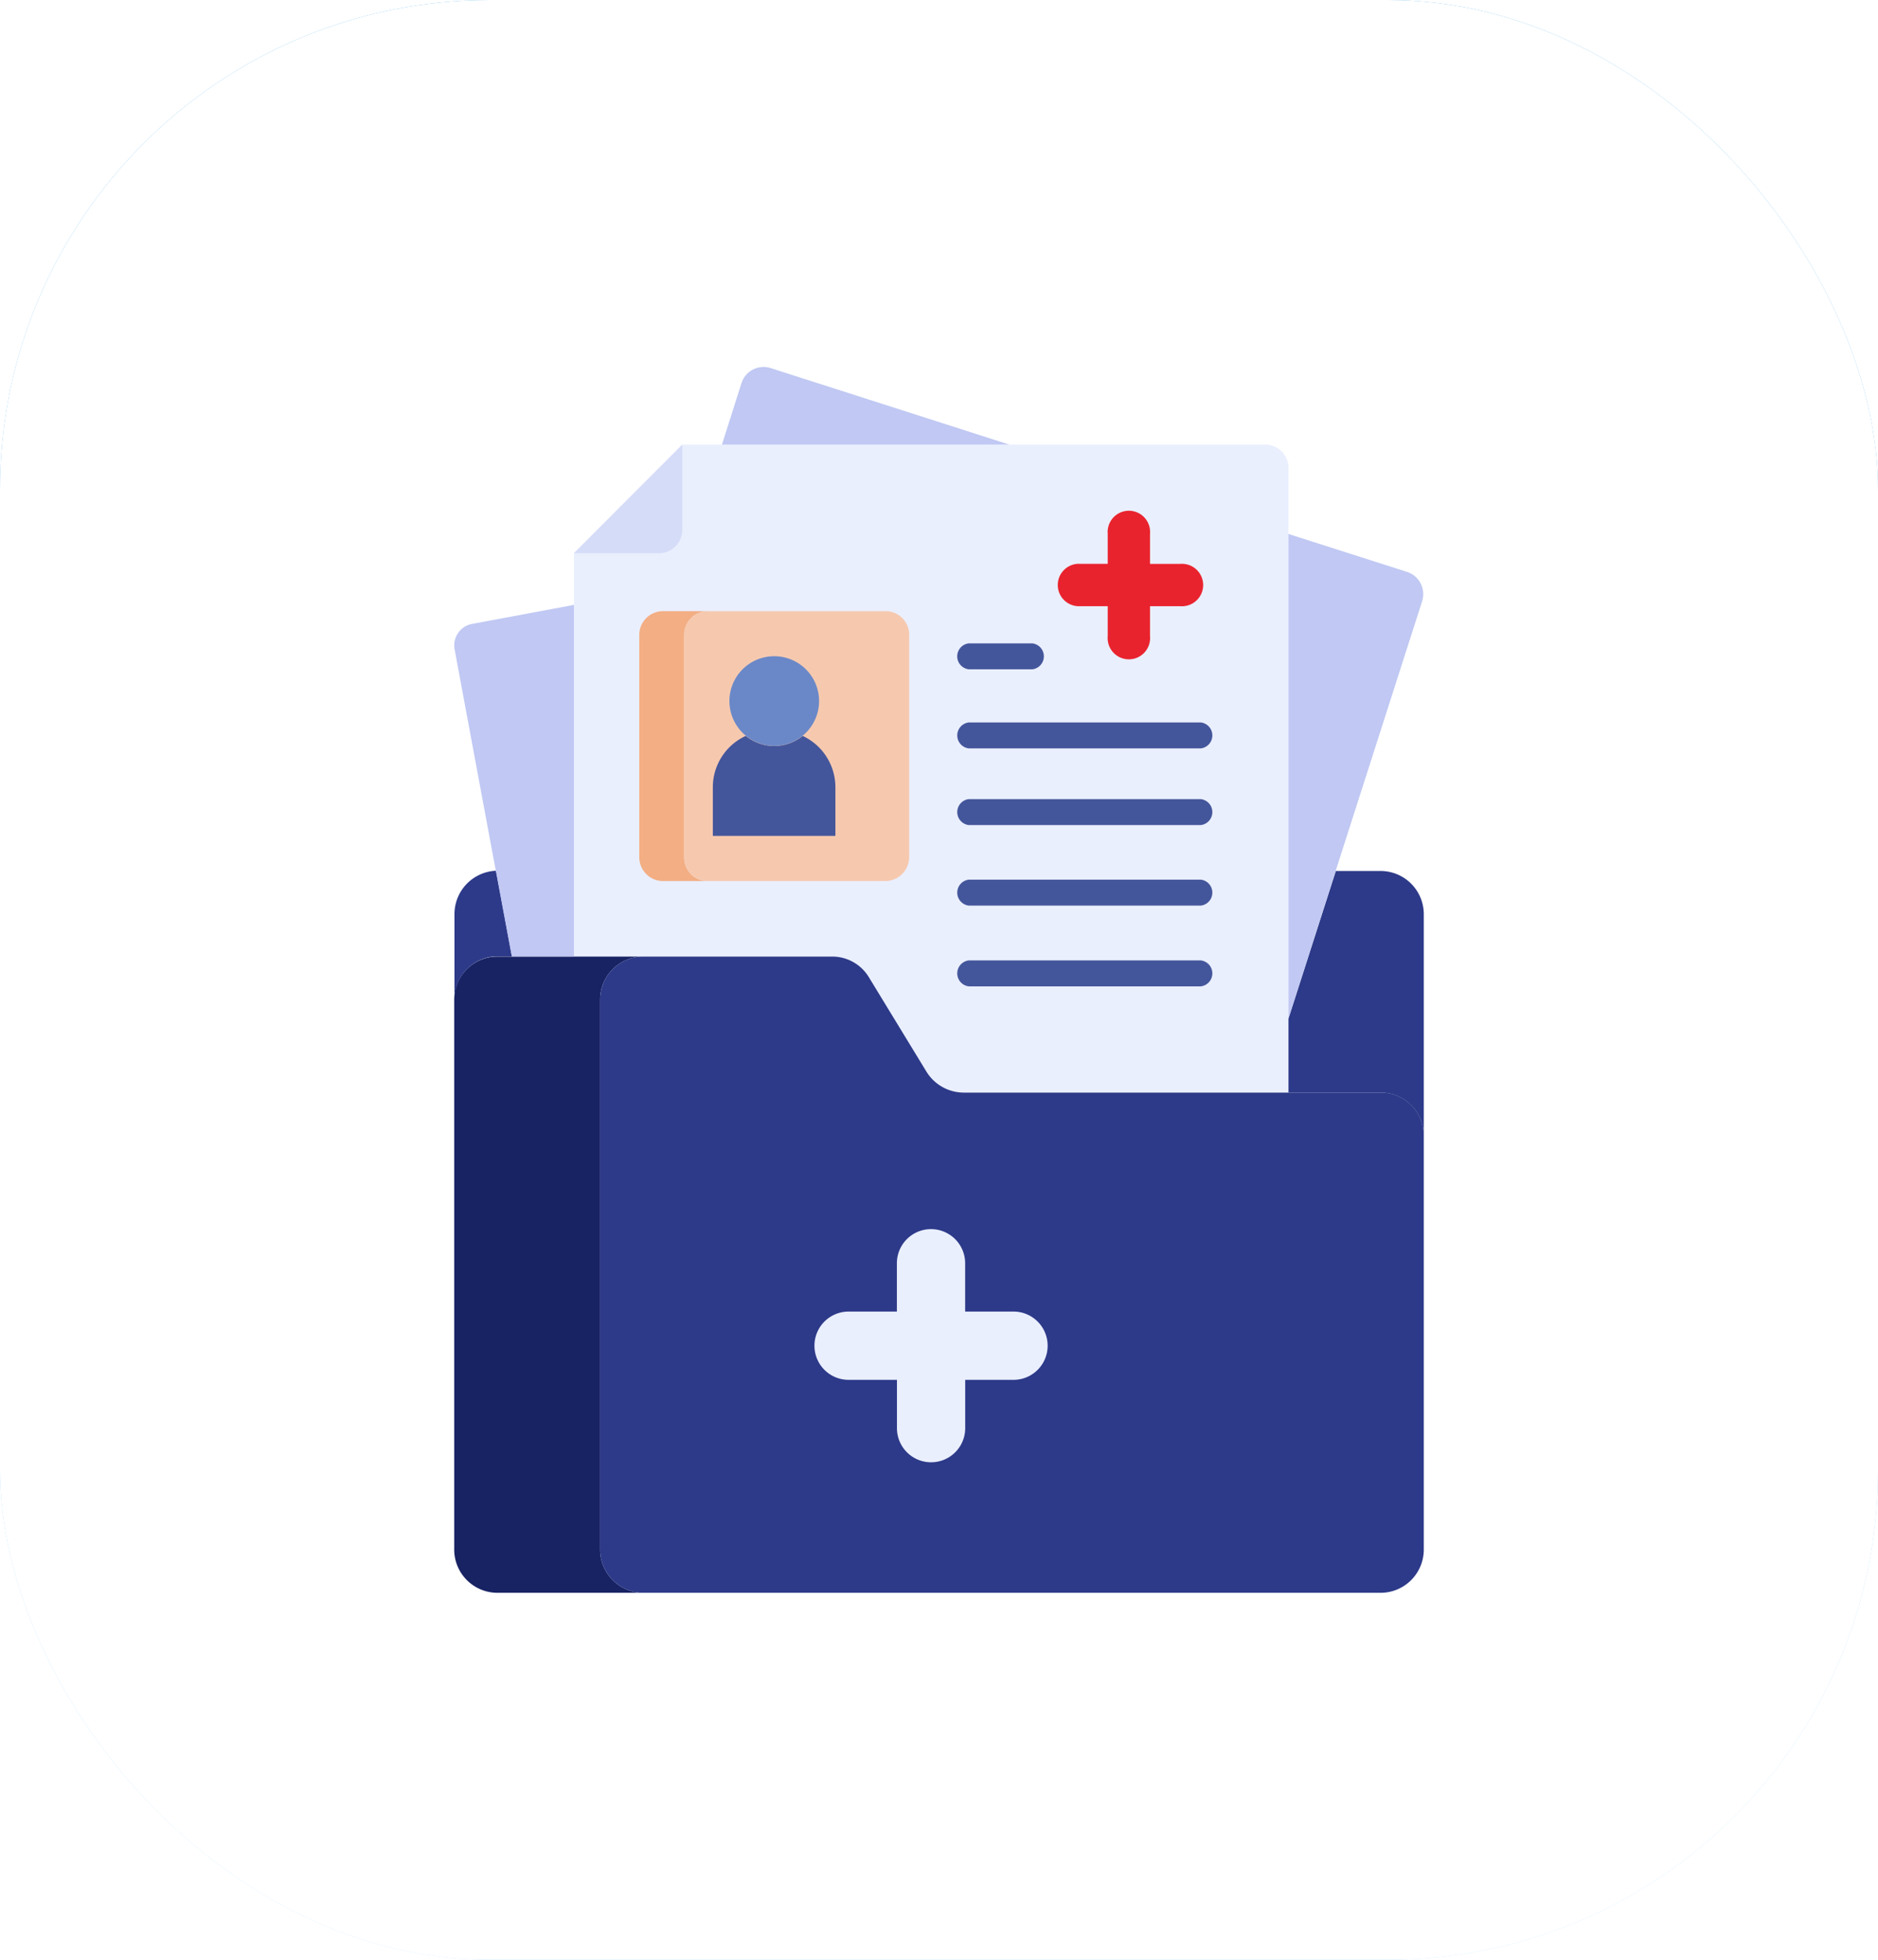 <?xml version="1.0" encoding="UTF-8"?>
<svg xmlns="http://www.w3.org/2000/svg" xmlns:xlink="http://www.w3.org/1999/xlink" width="115" height="120" viewBox="0 0 115 120">
  <defs>
    <linearGradient id="linear-gradient" x1="0.5" x2="0.5" y2="1" gradientUnits="objectBoundingBox">
      <stop offset="0" stop-color="#4ca9e7"></stop>
      <stop offset="1" stop-color="#bfe6ff"></stop>
    </linearGradient>
    <filter id="Rectangle_1743" x="0" y="0" width="115" height="120">
      <feOffset></feOffset>
      <feGaussianBlur stdDeviation="10" result="blur"></feGaussianBlur>
      <feFlood flood-color="#2a94db" result="color"></feFlood>
      <feComposite operator="out" in="SourceGraphic" in2="blur"></feComposite>
      <feComposite operator="in" in="color"></feComposite>
      <feComposite operator="in" in2="SourceGraphic"></feComposite>
    </filter>
  </defs>
  <g id="Group_24589" data-name="Group 24589" transform="translate(-564 -772)">
    <g data-type="innerShadowGroup">
      <rect id="Rectangle_1743-2" data-name="Rectangle 1743" width="115" height="120" rx="30" transform="translate(564 772)" fill="url(#linear-gradient)"></rect>
      <g transform="matrix(1, 0, 0, 1, 564, 772)" filter="url(#Rectangle_1743)">
        <rect id="Rectangle_1743-3" data-name="Rectangle 1743" width="115" height="120" rx="30" fill="#fff"></rect>
      </g>
    </g>
    <g id="health-report" transform="translate(537.514 793.458)">
      <path id="Path_15943" data-name="Path 15943" d="M147.856,34.728V72.979H127.943a2.655,2.655,0,0,1-2.267-1.28l-3.518-5.769a2.655,2.655,0,0,0-2.267-1.28H104.1v-24.7l6.652-6.652h35.691A1.426,1.426,0,0,1,147.856,34.728Z" transform="translate(-42.471 -27.536)" fill="#eaeffe"></path>
      <path id="Path_15944" data-name="Path 15944" d="M135.509,119.128h-2.752a1.46,1.46,0,0,1-1.457-1.457V104.057a1.451,1.451,0,0,1,1.457-1.457h2.752a1.451,1.451,0,0,0-1.457,1.457v13.614A1.433,1.433,0,0,0,135.509,119.128Z" transform="translate(-65.667 -86.636)" fill="#f3ae83"></path>
      <path id="Path_15945" data-name="Path 15945" d="M163.691,104.056V117.67a1.47,1.47,0,0,1-1.457,1.457H151.357a1.46,1.46,0,0,1-1.457-1.457V104.056a1.451,1.451,0,0,1,1.457-1.457h10.876A1.442,1.442,0,0,1,163.691,104.056Z" transform="translate(-81.53 -86.635)" fill="#f6c9af"></path>
      <path id="Path_15946" data-name="Path 15946" d="M104.1,39.952l6.638-6.652v5.225a1.429,1.429,0,0,1-1.428,1.428Z" transform="translate(-42.471 -27.536)" fill="#d5dcf8"></path>
      <path id="Path_15947" data-name="Path 15947" d="M65.883,285.258H56.949a2.648,2.648,0,0,1-2.649-2.649v-33.66a2.638,2.638,0,0,1,2.649-2.649h8.934a2.638,2.638,0,0,0-2.649,2.649v33.66A2.648,2.648,0,0,0,65.883,285.258Z" transform="translate(0 -209.186)" fill="#182364"></path>
      <path id="Path_15948" data-name="Path 15948" d="M165.438,257.28v25.329a2.647,2.647,0,0,1-2.649,2.649h-45.14A2.648,2.648,0,0,1,115,282.609v-33.66a2.638,2.638,0,0,1,2.649-2.649H129.2a2.623,2.623,0,0,1,2.267,1.28l3.518,5.769a2.688,2.688,0,0,0,2.267,1.28H162.8A2.626,2.626,0,0,1,165.438,257.28Z" transform="translate(-51.766 -209.186)" fill="#2d3a89"></path>
      <path id="Path_15949" data-name="Path 15949" d="M57.918,215.84h-.868a2.638,2.638,0,0,0-2.649,2.649v-5.24a2.657,2.657,0,0,1,2.546-2.649Z" transform="translate(-0.085 -178.741)" fill="#2d3a89"></path>
      <path id="Path_15950" data-name="Path 15950" d="M409.686,213.349v13.57a2.638,2.638,0,0,0-2.649-2.649H401.4v-4.533l2.9-9.037h2.738A2.648,2.648,0,0,1,409.686,213.349Z" transform="translate(-296.014 -178.826)" fill="#2d3a89"></path>
      <path id="Path_15951" data-name="Path 15951" d="M306.28,64.735h1.84V62.9a1.3,1.3,0,1,1,2.59,0v1.84h1.84a1.3,1.3,0,1,1,0,2.59h-1.84v1.84a1.3,1.3,0,1,1-2.59,0v-1.84h-1.84A1.3,1.3,0,0,1,306.28,64.735Z" transform="translate(-213.802 -51.67)" fill="#e9232e"></path>
      <path id="Path_15952" data-name="Path 15952" d="M206.5,364.748h2.958V361.79a2.09,2.09,0,0,1,4.18,0v2.958H216.6a2.09,2.09,0,1,1,0,4.18h-2.958v2.958a2.09,2.09,0,0,1-4.18,0v-2.958H206.5A2.09,2.09,0,0,1,206.5,364.748Z" transform="translate(-128.051 -305.896)" fill="#eaeffe"></path>
      <path id="Path_15953" data-name="Path 15953" d="M169.406,157.65v2.973H161.9V157.65a3.458,3.458,0,0,1,2.016-3.15,2.769,2.769,0,0,0,3.488,0A3.469,3.469,0,0,1,169.406,157.65Z" transform="translate(-91.764 -130.897)" fill="#44569b"></path>
      <path id="Path_15954" data-name="Path 15954" d="M174.29,124.265a2.745,2.745,0,0,1-5.49,0A2.745,2.745,0,0,1,174.29,124.265Z" transform="translate(-97.648 -102.797)" fill="#6a88c8"></path>
      <g id="Group_24734" data-name="Group 24734" transform="translate(54.303 1.012)">
        <path id="Path_15955" data-name="Path 15955" d="M183.288,5.764H165.7l1.192-3.753a1.42,1.42,0,0,1,1.8-.927Z" transform="translate(-149.307 -1.012)" fill="#c0c8f3"></path>
        <path id="Path_15956" data-name="Path 15956" d="M409.583,74.621c-1.869,5.828-6.373,19.869-8.183,25.535V70.5l7.271,2.325A1.43,1.43,0,0,1,409.583,74.621Z" transform="translate(-350.317 -60.273)" fill="#c0c8f3"></path>
        <path id="Path_15957" data-name="Path 15957" d="M61.648,100v21.532h-3.8c-.648-3.429-2.826-15.159-3.5-18.78a1.34,1.34,0,0,1,1.074-1.59Z" transform="translate(-54.321 -85.431)" fill="#c0c8f3"></path>
      </g>
      <g id="Group_24735" data-name="Group 24735" transform="translate(85.033 17.936)">
        <path id="Path_15958" data-name="Path 15958" d="M267.776,117.59h-3.885a.8.8,0,0,1,0-1.59h3.885A.8.8,0,0,1,267.776,117.59Z" transform="translate(-263.112 -116)" fill="#44569b"></path>
      </g>
      <g id="Group_24736" data-name="Group 24736" transform="translate(85.033 22.778)">
        <path id="Path_15959" data-name="Path 15959" d="M278.093,150.49h-14.2a.8.8,0,0,1,0-1.59h14.2A.8.8,0,0,1,278.093,150.49Z" transform="translate(-263.112 -148.9)" fill="#44569b"></path>
      </g>
      <g id="Group_24737" data-name="Group 24737" transform="translate(85.033 27.473)">
        <path id="Path_15960" data-name="Path 15960" d="M278.093,182.39h-14.2a.8.8,0,0,1,0-1.59h14.2A.8.8,0,0,1,278.093,182.39Z" transform="translate(-263.112 -180.8)" fill="#44569b"></path>
      </g>
      <g id="Group_24738" data-name="Group 24738" transform="translate(85.033 32.404)">
        <path id="Path_15961" data-name="Path 15961" d="M278.093,215.89h-14.2a.8.8,0,0,1,0-1.59h14.2A.8.8,0,0,1,278.093,215.89Z" transform="translate(-263.112 -214.3)" fill="#44569b"></path>
      </g>
      <g id="Group_24739" data-name="Group 24739" transform="translate(85.033 37.349)">
        <path id="Path_15962" data-name="Path 15962" d="M278.093,249.49h-14.2a.8.8,0,0,1,0-1.59h14.2A.8.8,0,0,1,278.093,249.49Z" transform="translate(-263.112 -247.9)" fill="#44569b"></path>
      </g>
    </g>
  </g>
</svg>
